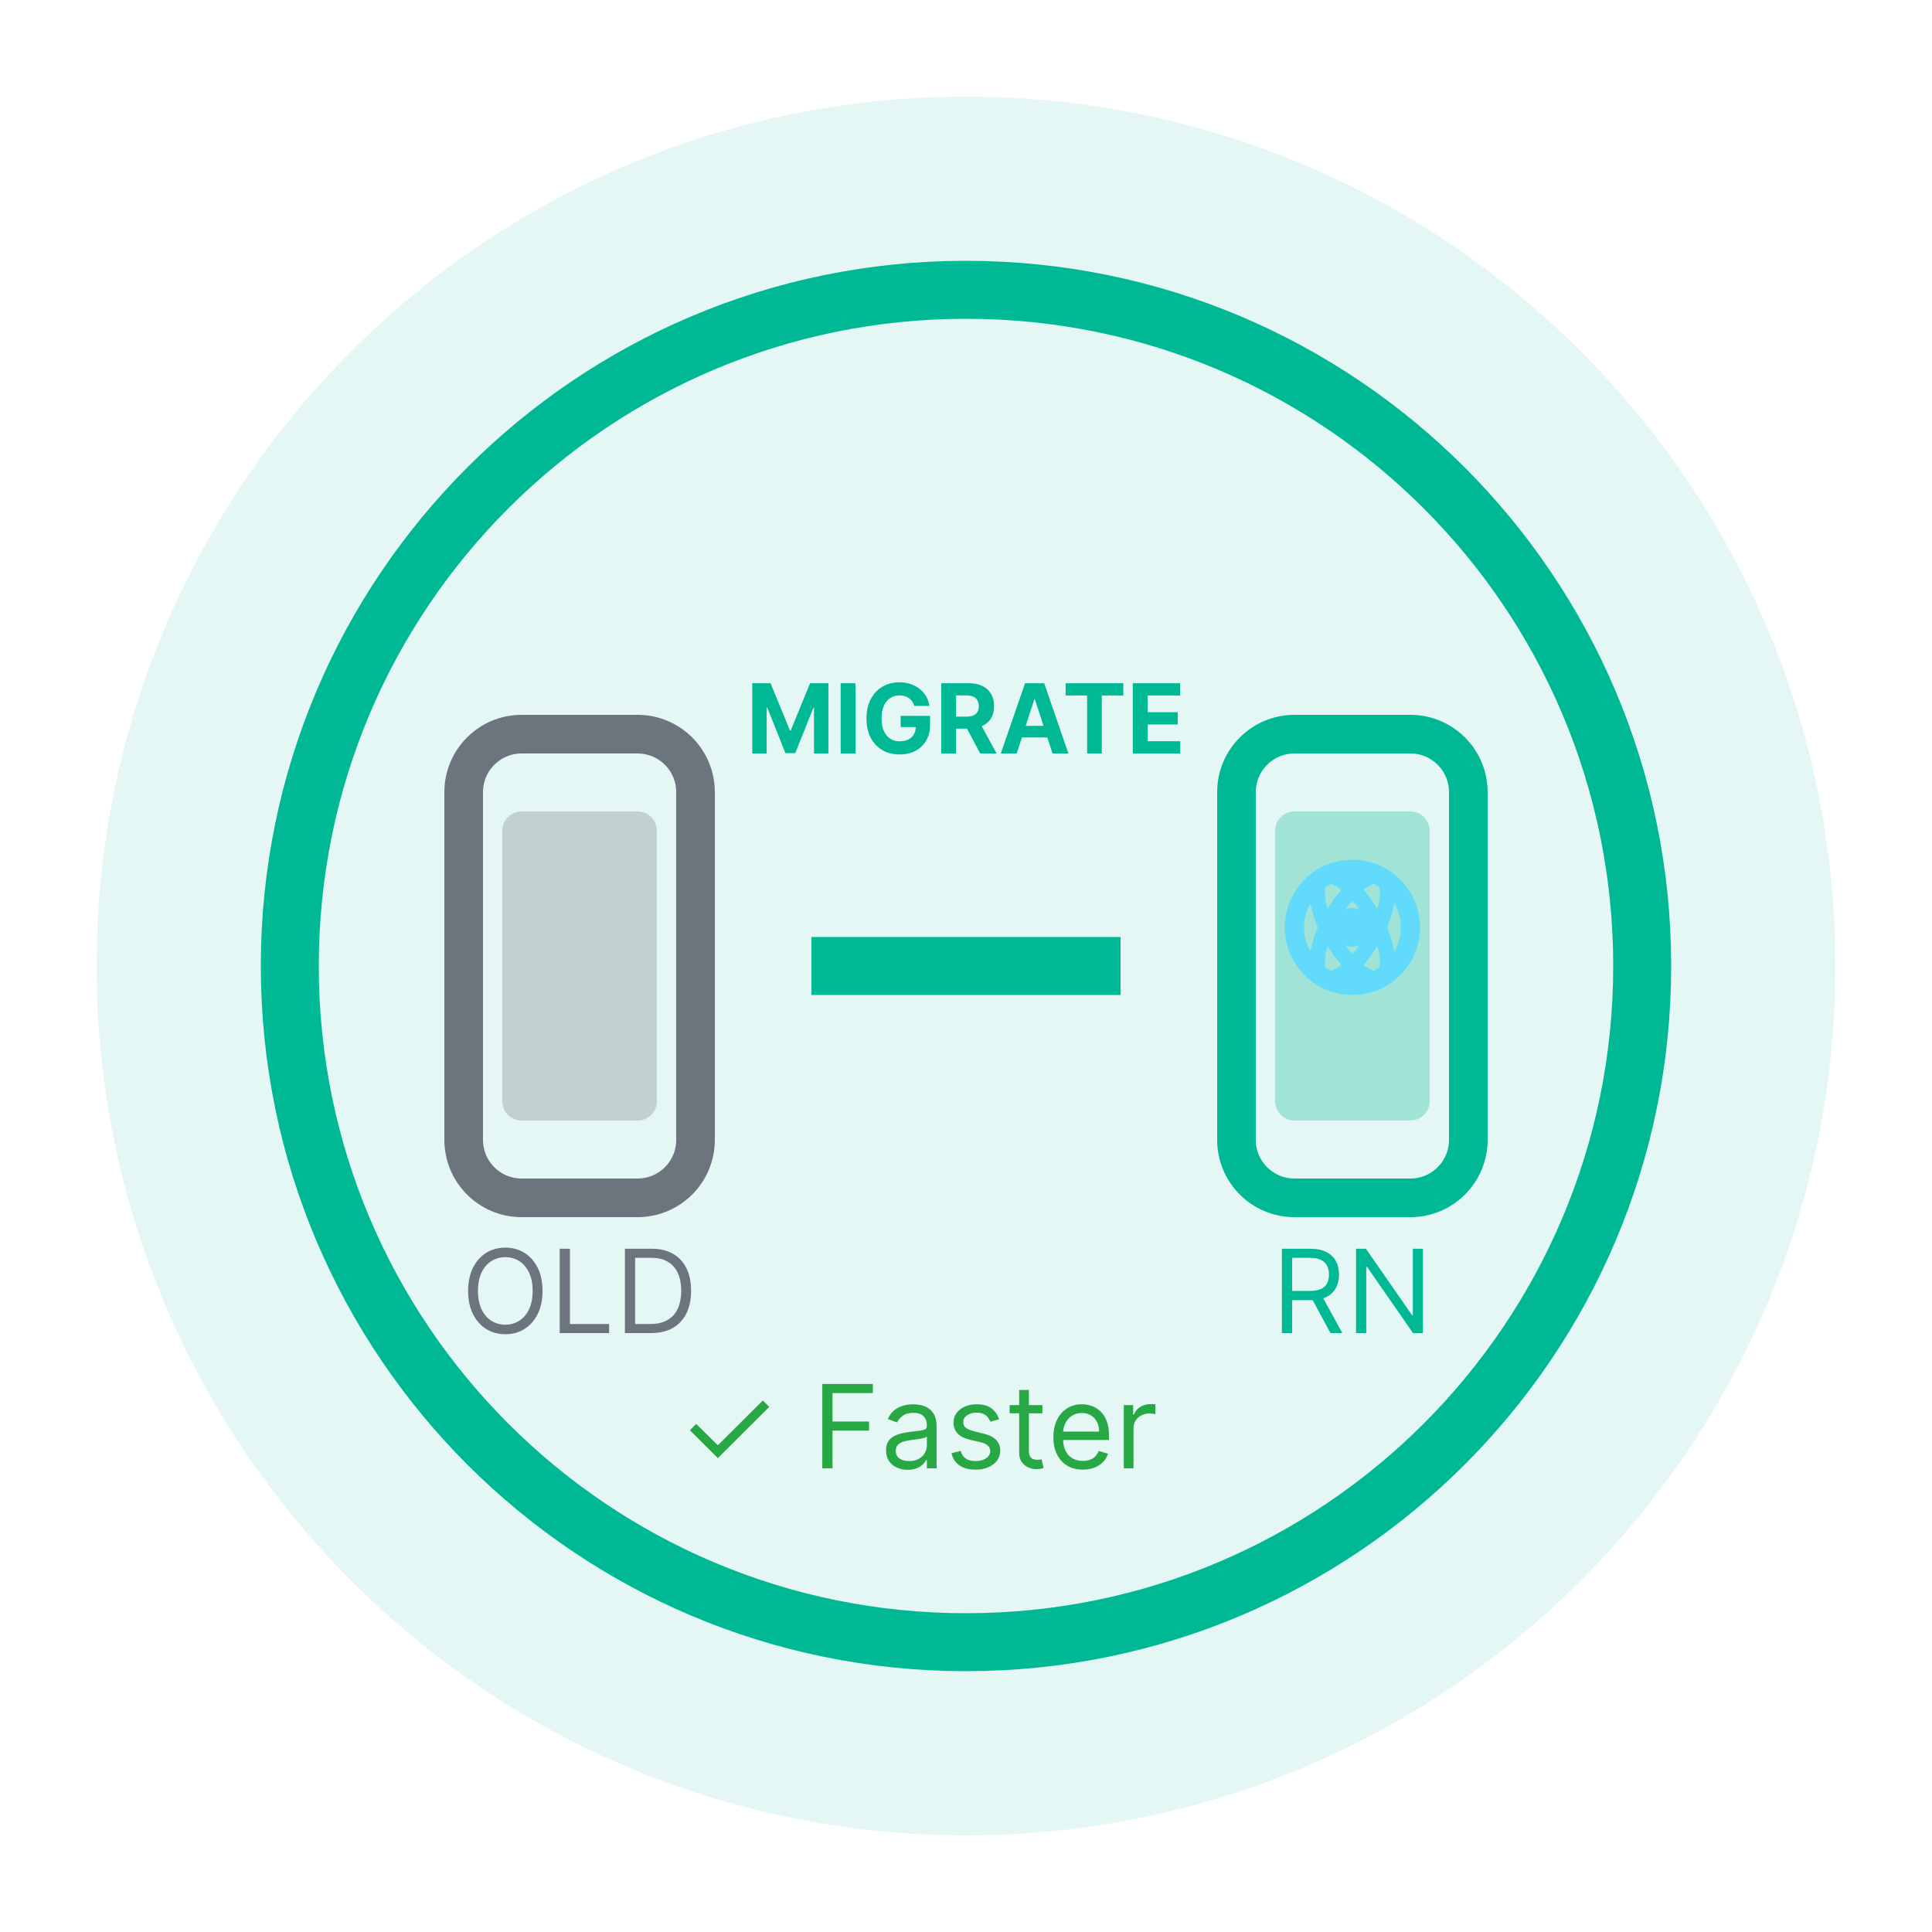 <svg width="100" height="100" viewBox="0 0 100 100" fill="none" xmlns="http://www.w3.org/2000/svg">
<path opacity="0.1" d="M50 95C74.853 95 95 74.853 95 50C95 25.147 74.853 5 50 5C25.147 5 5 25.147 5 50C5 74.853 25.147 95 50 95Z" fill="url(#paint0_linear_5643_6204)"/>
<path d="M50 85C69.33 85 85 69.33 85 50C85 30.67 69.33 15 50 15C30.67 15 15 30.67 15 50C15 69.33 30.67 85 50 85Z" stroke="url(#paint1_linear_5643_6204)" stroke-width="3"/>
<path d="M33 38H27C25.343 38 24 39.343 24 41V59C24 60.657 25.343 62 27 62H33C34.657 62 36 60.657 36 59V41C36 39.343 34.657 38 33 38Z" stroke="#6C757D" stroke-width="2"/>
<path opacity="0.3" d="M33 42H27C26.448 42 26 42.448 26 43V57C26 57.552 26.448 58 27 58H33C33.552 58 34 57.552 34 57V43C34 42.448 33.552 42 33 42Z" fill="#6C757D"/>
<path d="M28.081 66.818C28.081 67.278 27.998 67.676 27.832 68.011C27.666 68.347 27.438 68.605 27.148 68.787C26.858 68.969 26.527 69.06 26.155 69.06C25.783 69.06 25.452 68.969 25.162 68.787C24.872 68.605 24.645 68.347 24.478 68.011C24.312 67.676 24.229 67.278 24.229 66.818C24.229 66.358 24.312 65.96 24.478 65.625C24.645 65.29 24.872 65.031 25.162 64.849C25.452 64.668 25.783 64.577 26.155 64.577C26.527 64.577 26.858 64.668 27.148 64.849C27.438 65.031 27.666 65.29 27.832 65.625C27.998 65.96 28.081 66.358 28.081 66.818ZM27.57 66.818C27.57 66.44 27.507 66.121 27.38 65.862C27.255 65.602 27.086 65.405 26.871 65.271C26.658 65.138 26.419 65.071 26.155 65.071C25.891 65.071 25.652 65.138 25.437 65.271C25.224 65.405 25.054 65.602 24.928 65.862C24.803 66.121 24.74 66.44 24.74 66.818C24.74 67.196 24.803 67.515 24.928 67.775C25.054 68.035 25.224 68.231 25.437 68.365C25.652 68.499 25.891 68.565 26.155 68.565C26.419 68.565 26.658 68.499 26.871 68.365C27.086 68.231 27.255 68.035 27.38 67.775C27.507 67.515 27.57 67.196 27.57 66.818ZM28.97 69V64.636H29.498V68.531H31.527V69H28.97ZM33.691 69H32.345V64.636H33.751C34.174 64.636 34.537 64.724 34.838 64.898C35.139 65.072 35.37 65.321 35.53 65.646C35.691 65.97 35.771 66.358 35.771 66.81C35.771 67.264 35.69 67.656 35.528 67.984C35.366 68.31 35.13 68.562 34.821 68.738C34.511 68.913 34.135 69 33.691 69ZM32.873 68.531H33.657C34.018 68.531 34.317 68.462 34.554 68.322C34.791 68.183 34.968 67.985 35.085 67.728C35.201 67.471 35.26 67.165 35.26 66.81C35.26 66.457 35.202 66.154 35.087 65.9C34.972 65.644 34.8 65.448 34.571 65.312C34.343 65.174 34.058 65.105 33.717 65.105H32.873V68.531Z" fill="#6C757D"/>
<path d="M42 50H58Z" fill="black"/>
<path d="M42 50H58" stroke="#00B894" stroke-width="3"/>
<path d="M38.937 35.364H39.885L40.886 37.807H40.929L41.93 35.364H42.878V39H42.133V36.633H42.102L41.161 38.982H40.654L39.713 36.624H39.682V39H38.937V35.364ZM44.281 35.364V39H43.512V35.364H44.281ZM47.324 36.539C47.3 36.453 47.265 36.376 47.22 36.31C47.175 36.242 47.12 36.186 47.055 36.14C46.991 36.092 46.917 36.056 46.834 36.031C46.753 36.006 46.662 35.994 46.563 35.994C46.377 35.994 46.214 36.04 46.073 36.133C45.933 36.225 45.824 36.359 45.746 36.535C45.668 36.711 45.629 36.925 45.629 37.178C45.629 37.432 45.667 37.647 45.744 37.825C45.821 38.002 45.93 38.138 46.071 38.231C46.212 38.324 46.378 38.37 46.57 38.37C46.744 38.37 46.892 38.339 47.016 38.277C47.14 38.215 47.234 38.126 47.3 38.013C47.366 37.899 47.399 37.765 47.399 37.61L47.555 37.633H46.618V37.054H48.139V37.512C48.139 37.832 48.072 38.106 47.937 38.336C47.802 38.564 47.616 38.741 47.38 38.865C47.143 38.988 46.872 39.05 46.566 39.05C46.225 39.05 45.926 38.975 45.668 38.824C45.41 38.673 45.209 38.458 45.064 38.18C44.921 37.9 44.849 37.569 44.849 37.185C44.849 36.891 44.892 36.628 44.977 36.397C45.064 36.165 45.184 35.968 45.339 35.807C45.494 35.647 45.675 35.524 45.881 35.44C46.087 35.356 46.31 35.314 46.55 35.314C46.756 35.314 46.948 35.344 47.126 35.404C47.303 35.464 47.461 35.548 47.598 35.657C47.736 35.766 47.849 35.895 47.937 36.045C48.025 36.195 48.081 36.359 48.106 36.539H47.324ZM48.717 39V35.364H50.152C50.426 35.364 50.661 35.413 50.855 35.511C51.05 35.608 51.199 35.746 51.3 35.925C51.403 36.102 51.455 36.311 51.455 36.551C51.455 36.793 51.403 37.001 51.299 37.175C51.194 37.347 51.044 37.48 50.846 37.572C50.649 37.665 50.411 37.711 50.132 37.711H49.172V37.093H50.008C50.154 37.093 50.276 37.073 50.373 37.033C50.471 36.992 50.543 36.932 50.59 36.852C50.639 36.771 50.663 36.671 50.663 36.551C50.663 36.431 50.639 36.329 50.59 36.246C50.543 36.163 50.47 36.1 50.372 36.058C50.275 36.014 50.152 35.992 50.004 35.992H49.486V39H48.717ZM50.681 37.345L51.584 39H50.736L49.852 37.345H50.681ZM52.625 39H51.801L53.056 35.364H54.047L55.301 39H54.477L53.566 36.195H53.538L52.625 39ZM52.574 37.571H54.52V38.171H52.574V37.571ZM55.156 35.998V35.364H58.142V35.998H57.029V39H56.269V35.998H55.156ZM58.634 39V35.364H61.084V35.998H59.403V36.864H60.958V37.498H59.403V38.366H61.091V39H58.634Z" fill="#00B894"/>
<path d="M73 38H67C65.343 38 64 39.343 64 41V59C64 60.657 65.343 62 67 62H73C74.657 62 76 60.657 76 59V41C76 39.343 74.657 38 73 38Z" stroke="#00B894" stroke-width="2"/>
<path opacity="0.3" d="M73 42H67C66.448 42 66 42.448 66 43V57C66 57.552 66.448 58 67 58H73C73.552 58 74 57.552 74 57V43C74 42.448 73.552 42 73 42Z" fill="#00B894"/>
<path d="M70 51C71.657 51 73 49.657 73 48C73 46.343 71.657 45 70 45C68.343 45 67 46.343 67 48C67 49.657 68.343 51 70 51Z" stroke="#61DAFB"/>
<path d="M70 49C70.552 49 71 48.552 71 48C71 47.448 70.552 47 70 47C69.448 47 69 47.448 69 48C69 48.552 69.448 49 70 49Z" fill="#61DAFB"/>
<path d="M68.961 48.6C69.789 50.035 70.926 50.929 71.5 50.598C72.074 50.267 71.868 48.835 71.039 47.4C70.211 45.965 69.074 45.07 68.5 45.402C67.926 45.733 68.132 47.165 68.961 48.6Z" stroke="#61DAFB" stroke-width="0.8"/>
<path d="M71.039 48.6C71.868 47.165 72.074 45.733 71.5 45.402C70.926 45.071 69.789 45.965 68.961 47.4C68.132 48.835 67.926 50.267 68.5 50.598C69.074 50.929 70.211 50.035 71.039 48.6Z" stroke="#61DAFB" stroke-width="0.8"/>
<path d="M66.351 69V64.636H67.825C68.166 64.636 68.446 64.695 68.665 64.811C68.883 64.926 69.045 65.085 69.15 65.286C69.255 65.488 69.308 65.717 69.308 65.974C69.308 66.231 69.255 66.46 69.15 66.658C69.045 66.857 68.884 67.013 68.667 67.127C68.449 67.239 68.172 67.296 67.834 67.296H66.64V66.818H67.817C68.049 66.818 68.237 66.784 68.379 66.716C68.522 66.648 68.626 66.551 68.69 66.426C68.755 66.3 68.788 66.149 68.788 65.974C68.788 65.8 68.755 65.647 68.69 65.516C68.625 65.386 68.52 65.285 68.377 65.214C68.234 65.141 68.044 65.105 67.808 65.105H66.879V69H66.351ZM68.405 67.04L69.478 69H68.865L67.808 67.04H68.405ZM73.649 64.636V69H73.137L70.76 65.574H70.717V69H70.189V64.636H70.7L73.086 68.071H73.129V64.636H73.649Z" fill="#00B894"/>
<path d="M35.708 74.031L36.032 73.699L37.157 74.807L39.484 72.489L39.816 72.821L37.157 75.472L35.708 74.031ZM42.562 76V71.636H45.178V72.105H43.09V73.579H44.982V74.048H43.09V76H42.562ZM46.978 76.077C46.771 76.077 46.582 76.038 46.413 75.96C46.244 75.88 46.11 75.766 46.011 75.617C45.911 75.466 45.861 75.284 45.861 75.071C45.861 74.883 45.898 74.731 45.972 74.615C46.046 74.497 46.145 74.405 46.269 74.338C46.392 74.271 46.528 74.222 46.678 74.189C46.828 74.155 46.979 74.128 47.131 74.108C47.33 74.082 47.492 74.063 47.615 74.05C47.74 74.036 47.831 74.013 47.888 73.98C47.946 73.947 47.975 73.891 47.975 73.81V73.793C47.975 73.582 47.918 73.419 47.803 73.303C47.689 73.186 47.516 73.128 47.285 73.128C47.045 73.128 46.856 73.18 46.72 73.285C46.584 73.391 46.488 73.503 46.432 73.622L45.955 73.452C46.041 73.253 46.154 73.098 46.296 72.987C46.44 72.875 46.596 72.797 46.765 72.753C46.935 72.707 47.103 72.685 47.268 72.685C47.373 72.685 47.494 72.697 47.63 72.723C47.768 72.747 47.901 72.798 48.028 72.874C48.158 72.951 48.265 73.067 48.35 73.222C48.435 73.376 48.478 73.584 48.478 73.844V76H47.975V75.557H47.95C47.916 75.628 47.859 75.704 47.779 75.785C47.7 75.866 47.594 75.935 47.462 75.992C47.33 76.048 47.168 76.077 46.978 76.077ZM47.055 75.625C47.254 75.625 47.421 75.586 47.557 75.508C47.695 75.43 47.799 75.329 47.869 75.205C47.94 75.082 47.975 74.952 47.975 74.815V74.355C47.954 74.381 47.907 74.404 47.834 74.425C47.764 74.445 47.681 74.463 47.587 74.479C47.495 74.493 47.405 74.506 47.317 74.517C47.23 74.527 47.16 74.535 47.106 74.543C46.975 74.56 46.853 74.587 46.739 74.626C46.627 74.663 46.536 74.719 46.467 74.794C46.398 74.868 46.364 74.969 46.364 75.097C46.364 75.271 46.429 75.403 46.558 75.493C46.689 75.581 46.854 75.625 47.055 75.625ZM51.714 73.46L51.262 73.588C51.234 73.513 51.192 73.44 51.136 73.369C51.083 73.296 51.009 73.237 50.915 73.19C50.821 73.143 50.701 73.119 50.555 73.119C50.355 73.119 50.188 73.165 50.054 73.258C49.922 73.349 49.856 73.465 49.856 73.605C49.856 73.73 49.901 73.829 49.992 73.901C50.083 73.974 50.225 74.034 50.419 74.082L50.904 74.202C51.197 74.273 51.415 74.381 51.558 74.528C51.702 74.673 51.774 74.859 51.774 75.088C51.774 75.276 51.72 75.443 51.612 75.591C51.505 75.739 51.356 75.855 51.164 75.94C50.972 76.026 50.749 76.068 50.495 76.068C50.161 76.068 49.885 75.996 49.666 75.851C49.448 75.706 49.309 75.494 49.251 75.216L49.728 75.097C49.774 75.273 49.86 75.405 49.986 75.493C50.114 75.581 50.281 75.625 50.487 75.625C50.721 75.625 50.907 75.575 51.045 75.476C51.184 75.375 51.254 75.254 51.254 75.114C51.254 75 51.214 74.905 51.134 74.828C51.055 74.75 50.933 74.692 50.768 74.653L50.222 74.526C49.923 74.454 49.703 74.344 49.562 74.195C49.423 74.045 49.353 73.856 49.353 73.631C49.353 73.446 49.405 73.283 49.509 73.141C49.614 72.999 49.757 72.887 49.937 72.806C50.119 72.725 50.325 72.685 50.555 72.685C50.879 72.685 51.133 72.756 51.318 72.898C51.504 73.04 51.636 73.227 51.714 73.46ZM53.954 72.727V73.153H52.258V72.727H53.954ZM52.752 71.943H53.255V75.062C53.255 75.204 53.276 75.311 53.317 75.382C53.359 75.452 53.413 75.499 53.479 75.523C53.545 75.546 53.616 75.557 53.69 75.557C53.745 75.557 53.791 75.554 53.826 75.548C53.861 75.541 53.89 75.535 53.911 75.531L54.014 75.983C53.979 75.996 53.932 76.008 53.871 76.021C53.81 76.035 53.732 76.043 53.639 76.043C53.496 76.043 53.357 76.012 53.221 75.951C53.086 75.89 52.974 75.797 52.884 75.672C52.796 75.547 52.752 75.389 52.752 75.199V71.943ZM56.047 76.068C55.732 76.068 55.46 75.999 55.231 75.859C55.004 75.719 54.828 75.523 54.705 75.271C54.583 75.019 54.522 74.724 54.522 74.389C54.522 74.054 54.583 73.758 54.705 73.503C54.828 73.246 55 73.046 55.221 72.902C55.442 72.757 55.701 72.685 55.996 72.685C56.166 72.685 56.335 72.713 56.501 72.77C56.667 72.827 56.819 72.919 56.955 73.047C57.091 73.173 57.2 73.341 57.281 73.55C57.362 73.758 57.402 74.016 57.402 74.321V74.534H54.88V74.099H56.891C56.891 73.915 56.854 73.75 56.78 73.605C56.708 73.46 56.604 73.346 56.469 73.262C56.336 73.178 56.178 73.136 55.996 73.136C55.796 73.136 55.623 73.186 55.476 73.285C55.331 73.383 55.22 73.511 55.142 73.669C55.064 73.827 55.025 73.996 55.025 74.176V74.466C55.025 74.713 55.067 74.923 55.152 75.094C55.239 75.265 55.359 75.395 55.512 75.484C55.666 75.572 55.844 75.617 56.047 75.617C56.179 75.617 56.299 75.598 56.405 75.561C56.513 75.523 56.606 75.466 56.684 75.391C56.762 75.314 56.823 75.219 56.865 75.105L57.351 75.242C57.3 75.406 57.214 75.551 57.093 75.676C56.973 75.8 56.824 75.896 56.646 75.966C56.468 76.034 56.269 76.068 56.047 76.068ZM58.167 76V72.727H58.653V73.222H58.687C58.747 73.06 58.855 72.928 59.011 72.827C59.167 72.727 59.343 72.676 59.539 72.676C59.576 72.676 59.623 72.677 59.678 72.678C59.733 72.68 59.775 72.682 59.804 72.685V73.196C59.787 73.192 59.748 73.185 59.686 73.177C59.627 73.167 59.564 73.162 59.497 73.162C59.338 73.162 59.196 73.195 59.071 73.262C58.947 73.327 58.849 73.418 58.777 73.535C58.706 73.65 58.67 73.781 58.67 73.929V76H58.167Z" fill="#28A745"/>
<defs>
<linearGradient id="paint0_linear_5643_6204" x1="5" y1="5" x2="9005" y2="9005" gradientUnits="userSpaceOnUse">
<stop stop-color="#00B894"/>
<stop offset="1" stop-color="#00CEC9"/>
</linearGradient>
<linearGradient id="paint1_linear_5643_6204" x1="15" y1="15" x2="7015" y2="7015" gradientUnits="userSpaceOnUse">
<stop stop-color="#00B894"/>
<stop offset="1" stop-color="#00CEC9"/>
</linearGradient>
</defs>
</svg>
